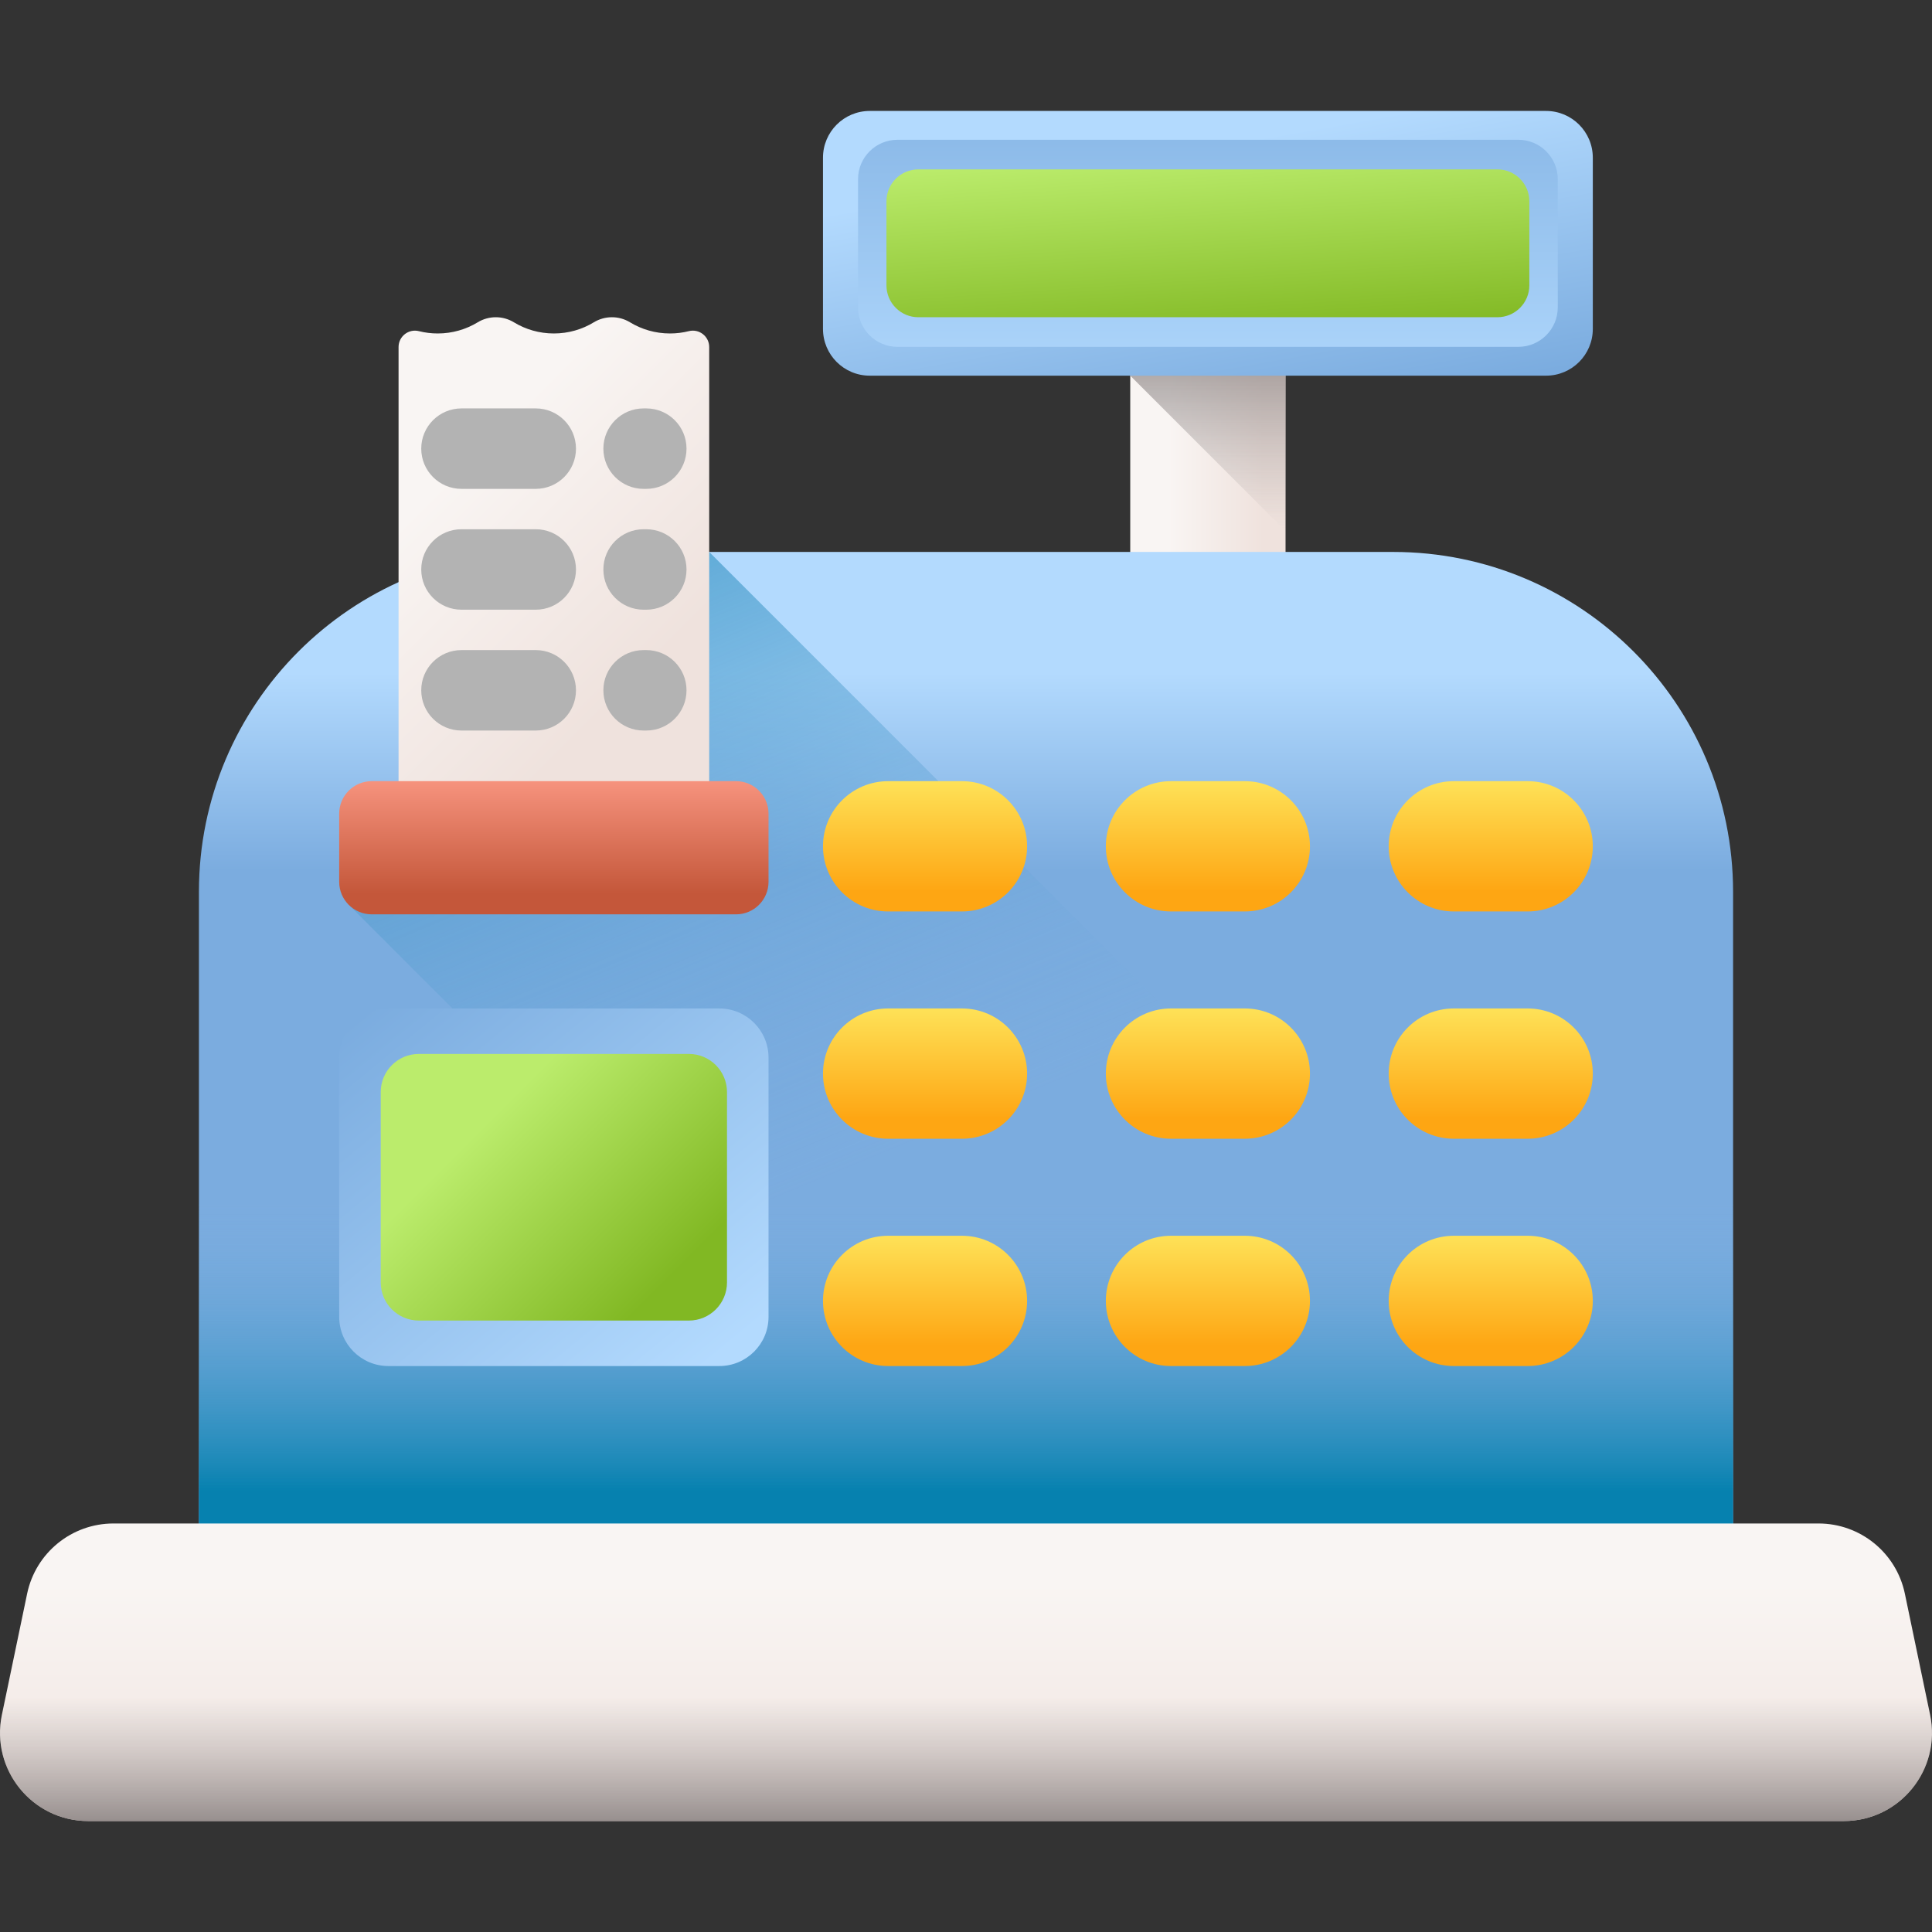 <svg xmlns="http://www.w3.org/2000/svg" xmlns:xlink="http://www.w3.org/1999/xlink" id="Capa_1" height="512" viewBox="0 0 510 510" width="512"><rect x="0" y="0" width="510" height="510" fill="#333333" stroke="none"/><linearGradient id="lg1"><stop offset="0" stop-color="#f9f5f3"></stop><stop offset="1" stop-color="#efe2dd"></stop></linearGradient><linearGradient id="SVGID_1_" gradientUnits="userSpaceOnUse" x1="308.5" x2="333.505" xlink:href="#lg1" y1="131.463" y2="131.463"></linearGradient><linearGradient id="lg2"><stop offset="0" stop-color="#9e9797" stop-opacity="0"></stop><stop offset=".311" stop-color="#979090" stop-opacity=".311"></stop><stop offset=".786" stop-color="#817a7a" stop-opacity=".786"></stop><stop offset="1" stop-color="#766e6e"></stop></linearGradient><linearGradient id="SVGID_00000012440706602565371260000009452075898296252557_" gradientUnits="userSpaceOnUse" x1="318.854" x2="318.854" xlink:href="#lg2" y1="139.38" y2="75.67"></linearGradient><linearGradient id="lg3"><stop offset="0" stop-color="#b3dafe"></stop><stop offset="1" stop-color="#7bacdf"></stop></linearGradient><linearGradient id="SVGID_00000039134813759940419540000015118461614345275286_" gradientUnits="userSpaceOnUse" x1="314.435" x2="327.435" xlink:href="#lg3" y1="39.41" y2="112.41"></linearGradient><linearGradient id="SVGID_00000050648075545389520550000008894212328498733726_" gradientUnits="userSpaceOnUse" x1="318.854" x2="318.854" xlink:href="#lg3" y1="109.213" y2="3.085"></linearGradient><linearGradient id="lg4"><stop offset="0" stop-color="#bbec6c"></stop><stop offset="1" stop-color="#81b823"></stop></linearGradient><linearGradient id="SVGID_00000076582784073092489070000017394785676971804853_" gradientUnits="userSpaceOnUse" x1="317.168" x2="320.668" xlink:href="#lg4" y1="39.178" y2="91.178"></linearGradient><linearGradient id="SVGID_00000016759614463570388140000003953457703600702365_" gradientUnits="userSpaceOnUse" x1="255" x2="255" xlink:href="#lg3" y1="177.713" y2="229.8"></linearGradient><linearGradient id="lg5"><stop offset="0" stop-color="#7bacdf" stop-opacity="0"></stop><stop offset="1" stop-color="#0681af"></stop></linearGradient><linearGradient id="SVGID_00000115517135566487822210000011144334246207437742_" gradientUnits="userSpaceOnUse" x1="260.574" x2="159.574" xlink:href="#lg5" y1="293.397" y2="50.397"></linearGradient><linearGradient id="SVGID_00000026875930390720791720000009844696735454603693_" gradientUnits="userSpaceOnUse" x1="255" x2="255" xlink:href="#lg5" y1="317.713" y2="393.74"></linearGradient><linearGradient id="SVGID_00000141419160902310925500000009689222221783448450_" gradientUnits="userSpaceOnUse" x1="116.808" x2="168.876" xlink:href="#lg1" y1="127.009" y2="179.077"></linearGradient><linearGradient id="lg6"><stop offset="0" stop-color="#fee45a"></stop><stop offset="1" stop-color="#fea613"></stop></linearGradient><linearGradient id="SVGID_00000013171519048839743120000011728521523804982965_" gradientUnits="userSpaceOnUse" x1="244.188" x2="244.188" xlink:href="#lg6" y1="205.012" y2="235.24"></linearGradient><linearGradient id="SVGID_00000143587928393827811190000016234775841342624656_" gradientUnits="userSpaceOnUse" x1="318.854" x2="318.854" xlink:href="#lg6" y1="205.012" y2="235.24"></linearGradient><linearGradient id="SVGID_00000015323579056794748980000004472642373921316482_" gradientUnits="userSpaceOnUse" x1="393.521" x2="393.521" xlink:href="#lg6" y1="205.012" y2="235.24"></linearGradient><linearGradient id="SVGID_00000136384429486810087460000005354410471823825553_" gradientUnits="userSpaceOnUse" x1="244.188" x2="244.188" xlink:href="#lg6" y1="265.012" y2="295.24"></linearGradient><linearGradient id="SVGID_00000123442067639246927820000006693906556646628272_" gradientUnits="userSpaceOnUse" x1="318.854" x2="318.854" xlink:href="#lg6" y1="265.012" y2="295.24"></linearGradient><linearGradient id="SVGID_00000088096649025418005460000012675845446590726289_" gradientUnits="userSpaceOnUse" x1="393.521" x2="393.521" xlink:href="#lg6" y1="265.012" y2="295.24"></linearGradient><linearGradient id="SVGID_00000008151469369930032810000016316175276334425005_" gradientUnits="userSpaceOnUse" x1="244.188" x2="244.188" xlink:href="#lg6" y1="325.012" y2="355.24"></linearGradient><linearGradient id="SVGID_00000047780204127447712930000005731729290368471442_" gradientUnits="userSpaceOnUse" x1="318.854" x2="318.854" xlink:href="#lg6" y1="325.012" y2="355.24"></linearGradient><linearGradient id="SVGID_00000024721700932469575240000010542474609289012632_" gradientUnits="userSpaceOnUse" x1="393.521" x2="393.521" xlink:href="#lg6" y1="325.012" y2="355.24"></linearGradient><linearGradient id="SVGID_00000000914079950618767140000007055616503037183893_" gradientUnits="userSpaceOnUse" x1="146.205" x2="146.205" y1="204.985" y2="235.884"><stop offset="0" stop-color="#f89580"></stop><stop offset="1" stop-color="#c4573a"></stop></linearGradient><linearGradient id="SVGID_00000123439381308660834810000006190083857012463526_" gradientUnits="userSpaceOnUse" x1="185.499" x2="103.499" xlink:href="#lg3" y1="361.324" y2="261.324"></linearGradient><linearGradient id="SVGID_00000114770861220990446290000000290041098045159338_" gradientUnits="userSpaceOnUse" x1="128.757" x2="173.446" xlink:href="#lg4" y1="295.956" y2="340.646"></linearGradient><linearGradient id="SVGID_00000064338134506933927120000004793453420830269841_" gradientUnits="userSpaceOnUse" x1="255" x2="255" xlink:href="#lg1" y1="417.872" y2="488.749"></linearGradient><linearGradient id="SVGID_00000063614715208130822100000003337305285973030288_" gradientUnits="userSpaceOnUse" x1="255" x2="255" xlink:href="#lg2" y1="448.047" y2="489.061"></linearGradient><g><path d="m298.354 89.213h41v84.5h-41z" fill="url(#SVGID_1_)"></path><path d="m339.354 89.213h-41v9.954l41 41z" fill="url(#SVGID_00000012440706602565371260000009452075898296252557_)"></path><g><path d="m408.122 99.167h-178.535c-6.815 0-12.34-5.525-12.34-12.34v-45.2c0-6.815 5.525-12.34 12.34-12.34h178.535c6.815 0 12.34 5.525 12.34 12.34v45.201c0 6.815-5.525 12.339-12.34 12.339z" fill="url(#SVGID_00000039134813759940419540000015118461614345275286_)"></path><path d="m400.805 91.555h-163.9c-5.746 0-10.404-4.658-10.404-10.404v-33.847c0-5.746 4.658-10.404 10.404-10.404h163.9c5.746 0 10.404 4.658 10.404 10.404v33.846c0 5.746-4.658 10.405-10.404 10.405z" fill="url(#SVGID_00000050648075545389520550000008894212328498733726_)"></path><path d="m395.281 83.741h-152.854c-4.654 0-8.427-3.773-8.427-8.427v-22.174c0-4.654 3.773-8.427 8.427-8.427h152.854c4.654 0 8.427 3.773 8.427 8.427v22.173c.001 4.655-3.772 8.428-8.427 8.428z" fill="url(#SVGID_00000076582784073092489070000017394785676971804853_)"></path></g><path d="m457.49 439.582h-404.98v-204.161c0-49.552 40.169-89.721 89.721-89.721h225.538c49.552 0 89.721 40.169 89.721 89.721z" fill="url(#SVGID_00000016759614463570388140000003953457703600702365_)"></path><path d="m109.5 151.859v67.354l-17.663 19.398 200.97 200.97h164.683v-23.601l-270.28-270.28h-44.979c-11.55 0-22.59 2.184-32.731 6.159z" fill="url(#SVGID_00000115517135566487822210000011144334246207437742_)"></path><path d="m52.51 283.405h404.98v156.177h-404.98z" fill="url(#SVGID_00000026875930390720791720000009844696735454603693_)"></path><path d="m187.21 91.611v131.395h-82v-131.392c0-2.817 2.644-4.883 5.376-4.197 1.588.398 3.25.61 4.964.61 3.87 0 7.48-1.08 10.56-2.95 2.93-1.78 6.61-1.78 9.54 0 3.07 1.87 6.69 2.95 10.56 2.95 3.86 0 7.48-1.08 10.55-2.95 2.93-1.78 6.62-1.78 9.54 0 3.08 1.87 6.69 2.95 10.56 2.95 1.716 0 3.382-.212 4.973-.612 2.732-.688 5.377 1.379 5.377 4.196z" fill="url(#SVGID_00000141419160902310925500000009689222221783448450_)"></path><g><g><g><path d="m217.247 223.405c0-9.497 7.699-17.196 17.196-17.196h19.489c9.497 0 17.196 7.699 17.196 17.196s-7.699 17.196-17.196 17.196h-19.489c-9.497 0-17.196-7.699-17.196-17.196z" fill="url(#SVGID_00000013171519048839743120000011728521523804982965_)"></path><path d="m291.914 223.405c0-9.497 7.699-17.196 17.196-17.196h19.489c9.497 0 17.196 7.699 17.196 17.196s-7.699 17.196-17.196 17.196h-19.489c-9.497 0-17.196-7.699-17.196-17.196z" fill="url(#SVGID_00000143587928393827811190000016234775841342624656_)"></path><path d="m366.58 223.405c0-9.497 7.699-17.196 17.196-17.196h19.489c9.497 0 17.196 7.699 17.196 17.196s-7.699 17.196-17.196 17.196h-19.489c-9.497 0-17.196-7.699-17.196-17.196z" fill="url(#SVGID_00000015323579056794748980000004472642373921316482_)"></path></g><g><path d="m217.247 283.405c0-9.497 7.699-17.196 17.196-17.196h19.489c9.497 0 17.196 7.699 17.196 17.196s-7.699 17.196-17.196 17.196h-19.489c-9.497 0-17.196-7.699-17.196-17.196z" fill="url(#SVGID_00000136384429486810087460000005354410471823825553_)"></path><path d="m291.914 283.405c0-9.497 7.699-17.196 17.196-17.196h19.489c9.497 0 17.196 7.699 17.196 17.196s-7.699 17.196-17.196 17.196h-19.489c-9.497 0-17.196-7.699-17.196-17.196z" fill="url(#SVGID_00000123442067639246927820000006693906556646628272_)"></path><path d="m366.58 283.405c0-9.497 7.699-17.196 17.196-17.196h19.489c9.497 0 17.196 7.699 17.196 17.196s-7.699 17.196-17.196 17.196h-19.489c-9.497 0-17.196-7.699-17.196-17.196z" fill="url(#SVGID_00000088096649025418005460000012675845446590726289_)"></path></g><g><path d="m217.247 343.405c0-9.497 7.699-17.196 17.196-17.196h19.489c9.497 0 17.196 7.699 17.196 17.196s-7.699 17.196-17.196 17.196h-19.489c-9.497 0-17.196-7.699-17.196-17.196z" fill="url(#SVGID_00000008151469369930032810000016316175276334425005_)"></path><path d="m291.914 343.405c0-9.497 7.699-17.196 17.196-17.196h19.489c9.497 0 17.196 7.699 17.196 17.196s-7.699 17.196-17.196 17.196h-19.489c-9.497 0-17.196-7.699-17.196-17.196z" fill="url(#SVGID_00000047780204127447712930000005731729290368471442_)"></path><path d="m366.58 343.405c0-9.497 7.699-17.196 17.196-17.196h19.489c9.497 0 17.196 7.699 17.196 17.196s-7.699 17.196-17.196 17.196h-19.489c-9.497 0-17.196-7.699-17.196-17.196z" fill="url(#SVGID_00000024721700932469575240000010542474609289012632_)"></path></g></g><path d="m194.286 241.365h-96.162c-4.742 0-8.586-3.844-8.586-8.586v-17.985c0-4.742 3.844-8.586 8.586-8.586h96.162c4.742 0 8.586 3.844 8.586 8.586v17.985c0 4.742-3.844 8.586-8.586 8.586z" fill="url(#SVGID_00000000914079950618767140000007055616503037183893_)"></path></g><path d="m189.889 360.601h-87.367c-7.17 0-12.983-5.813-12.983-12.983v-68.426c0-7.17 5.813-12.983 12.983-12.983h87.367c7.17 0 12.983 5.813 12.983 12.983v68.426c0 7.17-5.813 12.983-12.983 12.983z" fill="url(#SVGID_00000123439381308660834810000006190083857012463526_)"></path><path d="m181.842 348.596h-71.273c-5.561 0-10.068-4.508-10.068-10.068v-50.246c0-5.561 4.508-10.068 10.068-10.068h71.273c5.561 0 10.068 4.508 10.068 10.068v50.246c0 5.561-4.508 10.068-10.068 10.068z" fill="url(#SVGID_00000114770861220990446290000000290041098045159338_)"></path><g><g><path d="m486.706 480.713h-463.412c-14.771 0-25.809-13.576-22.796-28.036l6.664-31.98c2.25-10.798 11.767-18.536 22.796-18.536h450.084c11.03 0 20.546 7.738 22.796 18.536l6.664 31.98c3.013 14.461-8.025 28.036-22.796 28.036z" fill="url(#SVGID_00000064338134506933927120000004793453420830269841_)"></path></g><path d="m7.162 420.697-6.664 31.98c-3.013 14.46 8.025 28.036 22.796 28.036h463.412c14.771 0 25.809-13.576 22.796-28.036l-6.664-31.98c-.012-.056-.03-.108-.042-.164h-495.593c-.012.056-.03.108-.041.164z" fill="url(#SVGID_00000063614715208130822100000003337305285973030288_)"></path></g><g fill="#b3b3b3"><g><path d="m159.277 118.429c0-5.865 4.754-10.619 10.619-10.619h.708c5.865 0 10.619 4.754 10.619 10.619s-4.754 10.619-10.619 10.619h-.708c-5.865 0-10.619-4.754-10.619-10.619z"></path><path d="m141.424 129.048h-19.608c-5.865 0-10.619-4.754-10.619-10.619s4.754-10.619 10.619-10.619h19.608c5.865 0 10.619 4.755 10.619 10.619 0 5.865-4.754 10.619-10.619 10.619z"></path></g><g><path d="m159.277 150.327c0-5.865 4.754-10.619 10.619-10.619h.708c5.865 0 10.619 4.754 10.619 10.619s-4.754 10.619-10.619 10.619h-.708c-5.865 0-10.619-4.754-10.619-10.619z"></path><path d="m141.424 160.946h-19.608c-5.865 0-10.619-4.754-10.619-10.619s4.754-10.619 10.619-10.619h19.608c5.865 0 10.619 4.755 10.619 10.619 0 5.865-4.754 10.619-10.619 10.619z"></path></g><g><path d="m159.277 182.225c0-5.865 4.754-10.619 10.619-10.619h.708c5.865 0 10.619 4.754 10.619 10.619s-4.754 10.619-10.619 10.619h-.708c-5.865 0-10.619-4.754-10.619-10.619z"></path><path d="m141.424 192.844h-19.608c-5.865 0-10.619-4.754-10.619-10.619s4.754-10.619 10.619-10.619h19.608c5.865 0 10.619 4.755 10.619 10.619 0 5.865-4.754 10.619-10.619 10.619z"></path></g></g></g></svg>